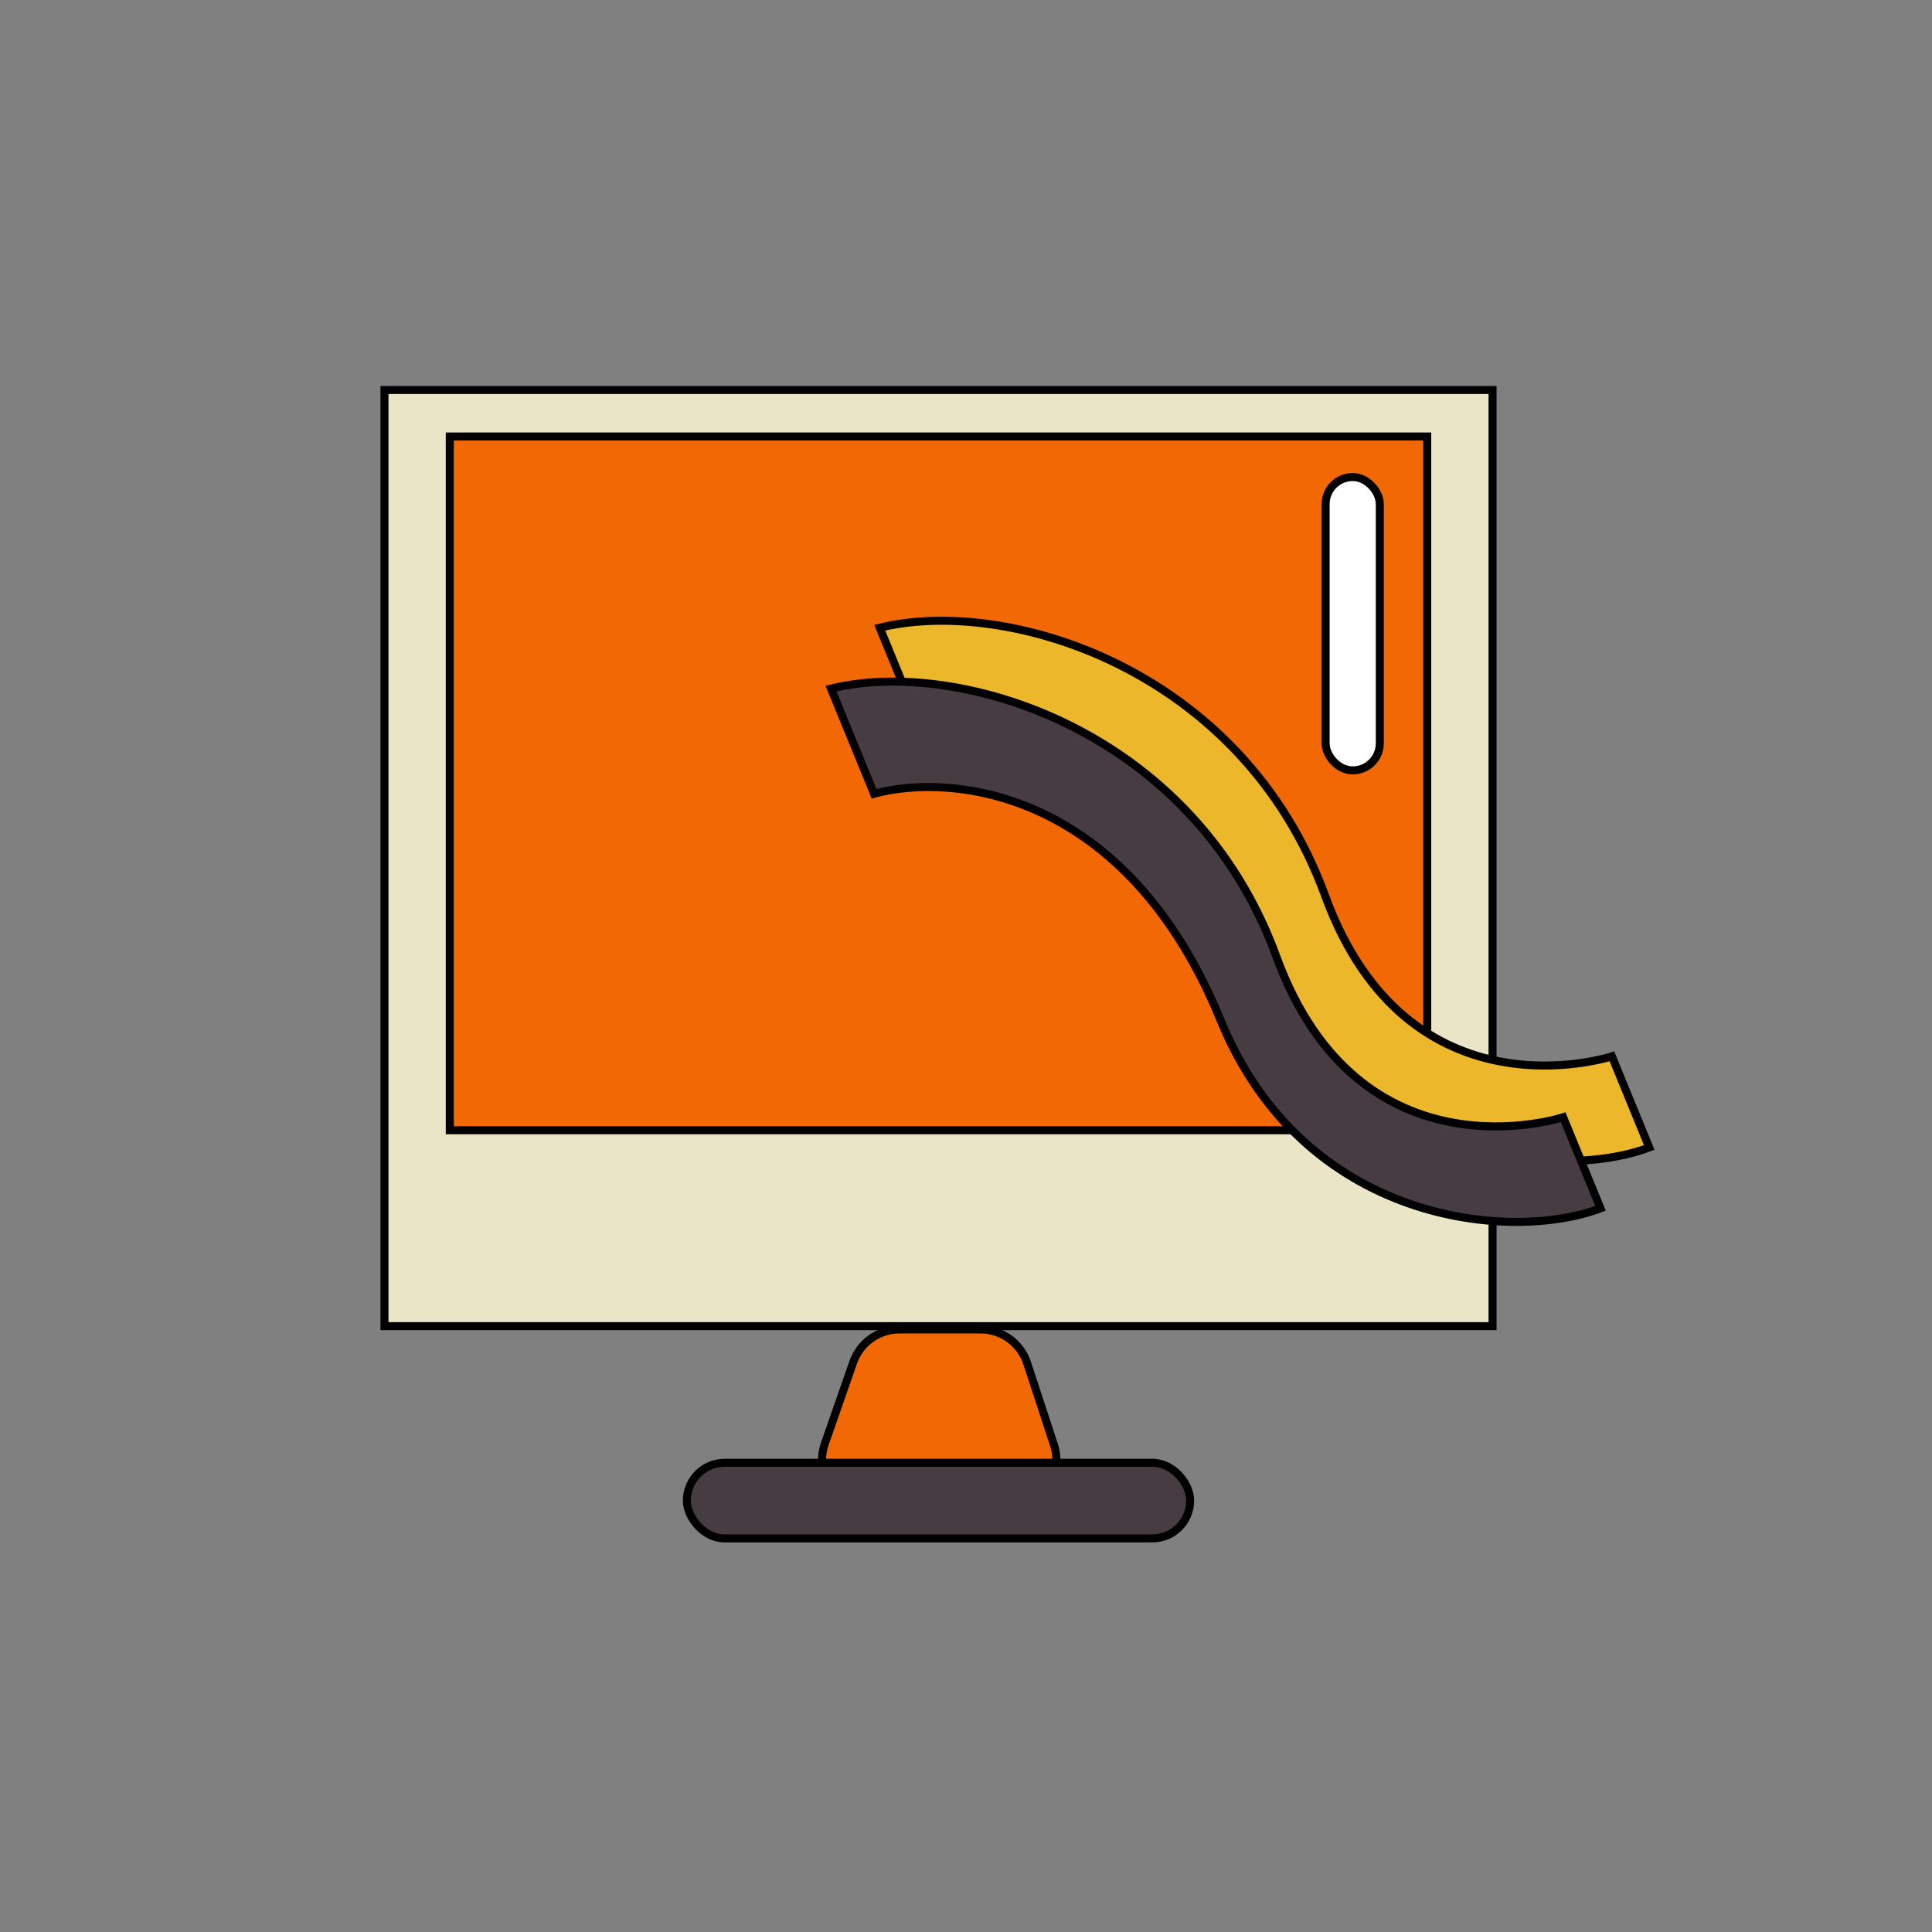 <svg xmlns="http://www.w3.org/2000/svg" width="241" height="241" viewBox="0 0 241 241" fill="none"><rect x="0" y="0" width="241" height="241" fill="#808080" stroke="none"/><rect x="47.959" y="48.648" width="138.223" height="116.777" fill="#EBE5C8" stroke="black"></rect><rect x="56.106" y="54.449" width="121.928" height="86.54" fill="#F16805" stroke="black"></rect><path d="M112.203 165.834H122.32C124.962 165.834 127.305 167.531 128.129 170.041L131.463 180.199C132.761 184.153 129.816 188.22 125.654 188.22H108.663C104.455 188.22 101.505 184.067 102.89 180.094L106.429 169.936C107.285 167.48 109.602 165.834 112.203 165.834Z" fill="#F16805" stroke="black"></path><rect x="85.681" y="182.466" width="62.779" height="9.437" rx="4.718" fill="#483C43" stroke="black"></rect><path d="M165.287 111.711C154.903 83.29 125.5 74.401 109.74 78.303L115.112 91.418C124.916 88.764 146.584 90.976 158.334 119.664C168.719 145.021 194.532 147.382 205.727 143.137L201.072 131.77C201.072 131.77 175.671 140.132 165.287 111.711Z" fill="#EDB72B" stroke="black"></path><path d="M159.208 119.304C148.824 90.883 119.421 81.994 103.661 85.897L109.033 99.012C118.837 96.358 140.505 98.569 152.255 127.258C162.64 152.615 188.453 154.976 199.648 150.731L194.992 139.364C194.992 139.364 169.592 147.726 159.208 119.304Z" fill="#483C43" stroke="black"></path><rect x="172.118" y="96.099" width="6.759" height="36.592" rx="3.379" transform="rotate(180 172.118 96.099)" fill="white" stroke="black"></rect></svg>